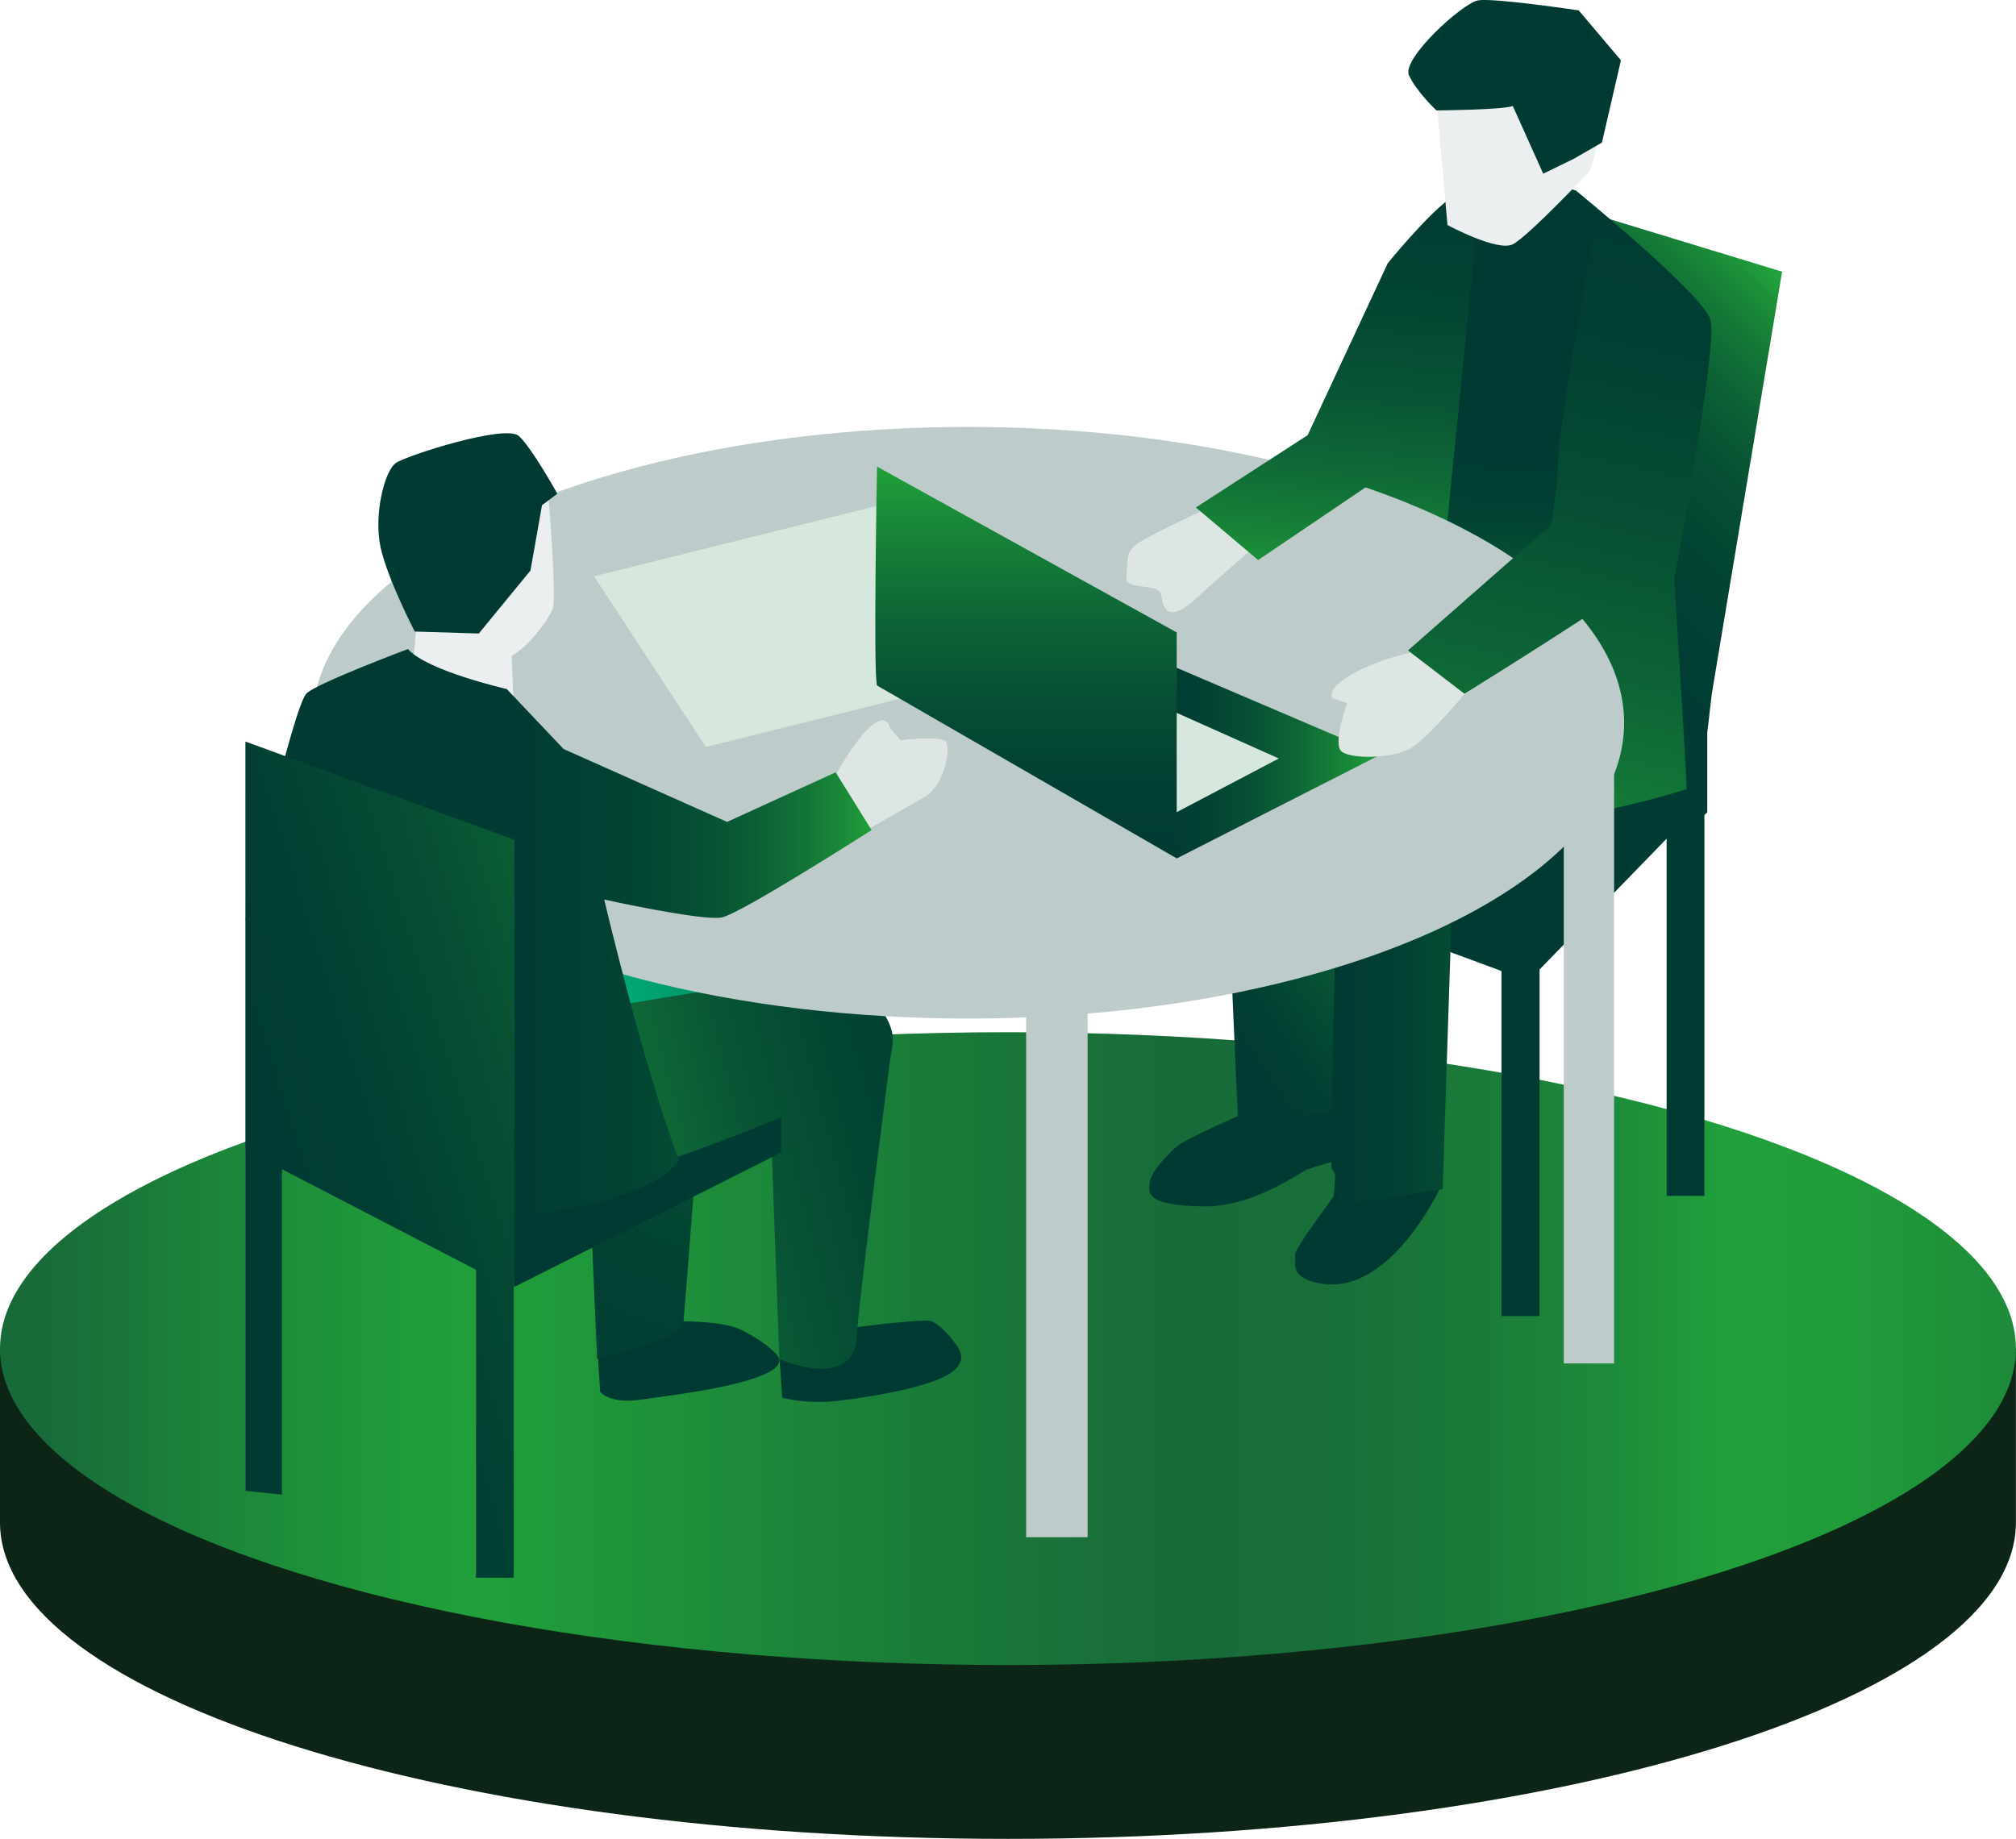 <?xml version="1.0" encoding="UTF-8"?><svg id="b" xmlns="http://www.w3.org/2000/svg" xmlns:xlink="http://www.w3.org/1999/xlink" viewBox="0 0 227.23 207.32"><defs><linearGradient id="d" x1="5.04" y1="152.04" x2="250.95" y2="152.04" gradientUnits="userSpaceOnUse"><stop offset="0" stop-color="#186b39"/><stop offset=".08" stop-color="#1c853a"/><stop offset=".15" stop-color="#1f983a"/><stop offset=".2" stop-color="#21a03b"/><stop offset=".4" stop-color="#1a7b39"/><stop offset=".52" stop-color="#186b39"/><stop offset=".59" stop-color="#186f39"/><stop offset=".66" stop-color="#1a7b39"/><stop offset=".73" stop-color="#1e8f3a"/><stop offset=".77" stop-color="#21a03b"/><stop offset=".83" stop-color="#209b3a"/><stop offset=".89" stop-color="#1e8e3a"/><stop offset=".96" stop-color="#1a7839"/><stop offset=".99" stop-color="#186b39"/></linearGradient><linearGradient id="e" x1="61.25" y1="143.06" x2="130.16" y2="125.66" gradientUnits="userSpaceOnUse"><stop offset="0" stop-color="#21a03b"/><stop offset=".1" stop-color="#188438"/><stop offset=".23" stop-color="#0f6936"/><stop offset=".37" stop-color="#085535"/><stop offset=".53" stop-color="#034633"/><stop offset=".71" stop-color="#003d33"/><stop offset="1" stop-color="#003b33"/></linearGradient><linearGradient id="f" x1="81.5" y1="101.42" x2="46.72" y2="196.54" gradientUnits="userSpaceOnUse"><stop offset="0" stop-color="#21a03b"/><stop offset=".03" stop-color="#1c9039"/><stop offset=".1" stop-color="#137637"/><stop offset=".18" stop-color="#0c6035"/><stop offset=".27" stop-color="#064f34"/><stop offset=".39" stop-color="#024333"/><stop offset=".55" stop-color="#003c33"/><stop offset="1" stop-color="#003b33"/></linearGradient><linearGradient id="g" x1="55.45" y1="120.1" x2="124.37" y2="102.7" gradientUnits="userSpaceOnUse"><stop offset="0" stop-color="#00d18d"/><stop offset=".18" stop-color="#00b17a"/><stop offset=".57" stop-color="#007254"/><stop offset=".85" stop-color="#004a3c"/><stop offset="1" stop-color="#003b33"/></linearGradient><linearGradient id="h" x1="63.11" y1="137.94" x2="121.9" y2="113.83" gradientUnits="userSpaceOnUse"><stop offset="0" stop-color="#003b33"/><stop offset=".45" stop-color="#003c33"/><stop offset=".61" stop-color="#024333"/><stop offset=".73" stop-color="#064f34"/><stop offset=".82" stop-color="#0c6035"/><stop offset=".9" stop-color="#137637"/><stop offset=".97" stop-color="#1c9039"/><stop offset="1" stop-color="#21a03b"/></linearGradient><linearGradient id="i" x1="56.66" y1="125.82" x2="125.93" y2="108.34" xlink:href="#e"/><linearGradient id="j" x1="164.54" y1="100.41" x2="216.54" y2="47.42" xlink:href="#h"/><linearGradient id="k" x1="150.03" y1="108.75" x2="187.6" y2="108.75" gradientUnits="userSpaceOnUse"><stop offset="0" stop-color="#003b33"/><stop offset=".18" stop-color="#013f33"/><stop offset=".39" stop-color="#064d34"/><stop offset=".61" stop-color="#0d6436"/><stop offset=".84" stop-color="#188538"/><stop offset="1" stop-color="#21a03b"/></linearGradient><linearGradient id="l" x1="188.7" y1="22.68" x2="168.44" y2="109.87" gradientUnits="userSpaceOnUse"><stop offset="0" stop-color="#003b33"/><stop offset=".18" stop-color="#013f33"/><stop offset=".39" stop-color="#064d34"/><stop offset=".61" stop-color="#0d6436"/><stop offset=".83" stop-color="#178338"/><stop offset="1" stop-color="#21a03b"/></linearGradient><linearGradient id="m" x1="166.33" y1="75.45" x2="168.31" y2="46.38" xlink:href="#e"/><linearGradient id="n" x1="155.87" y1="67.99" x2="161.82" y2="5.9" xlink:href="#e"/><linearGradient id="o" x1="136.96" y1="115.71" x2="162.06" y2="98.86" xlink:href="#k"/><linearGradient id="p" x1="27.67" y1="105.24" x2="98.22" y2="105.24" xlink:href="#h"/><linearGradient id="q" x1="130.27" y1="85.53" x2="155.58" y2="85.53" xlink:href="#k"/><linearGradient id="r" x1="115.64" y1="96.78" x2="115.64" y2="52.61" xlink:href="#k"/><linearGradient id="s" x1="30.42" y1="134.64" x2="97.73" y2="113.36" xlink:href="#k"/><linearGradient id="t" x1="183.6" y1="21.5" x2="163.34" y2="108.69" xlink:href="#l"/><linearGradient id="u" x1="145.26" y1="66.97" x2="151.2" y2="4.88" xlink:href="#e"/></defs><g id="c"><g><g><path d="m0,152.04v19.6c0,19.7,50.87,35.67,113.61,35.67s113.61-15.97,113.61-35.67v-19.6H0Z" fill="#0d2516"/><ellipse cx="113.61" cy="152.04" rx="113.61" ry="35.67" fill="url(#d)"/></g><path d="m75.71,148.95s5.58-.12,7.72.92c2.1,1.02,4.22,2.58,4.4,3.35.45,2.74-13.12,4.19-15.59,4.57-3.5.54-4.59-.87-4.59-.87l-.29-4.61,8.35-3.36Z" fill="#003b33"/><path d="m95.66,149.74s6.19-.85,8.92-.87c1.16,0,3.45,2.73,3.7,3.7.4,1.59-1.19,2.91-6.53,4.13-2.54.58-5.17.98-7.44,1.24-3.47.4-6.15-.37-6.15-.37l-.34-5.22,7.83-2.61Z" fill="#003b33"/><path d="m96.54,151.25c-.87,5.44-8.7,1.96-8.7,1.96l-1.31-35.9,14.1-.12s-4.09,31.01-4.09,34.06Z" fill="url(#e)"/><path d="m76.98,149.58c-1.96,1.96-9.68,3.58-9.68,3.58l-1.89-43.51,14.55,1.24s-2.77,37.17-2.98,38.69Z" fill="url(#f)"/><path d="m69.49,122.16l12.99-1.3s2.79-10.54-1.73-12.13-9.53-.43-14.73,1.3l3.46,12.13Z" fill="url(#g)"/><polygon points="57.98 145.08 56.96 135.42 88.05 123.41 88.05 129.93 57.98 145.08" fill="url(#h)"/><path d="m60.9,114.79s26.94-4.53,30.41-4.87c5.25-.51,9.41,4.49,9.31,7.28-.14,4.01-2.11,4.93-5.81,6.51l-6.86,2.29s-23.59,9.92-26.22,7.04c-2.63-2.88-.84-18.24-.84-18.24Z" fill="url(#i)"/><path d="m141.11,125.13s-4.96,2.12-7.73,3.62c-1.18.64-3.48,3.15-3.73,4.26-.41,1.81-.05,2.83,5.73,3,5.78.17,11.06-3.8,11.88-4.13s3.86-1.18,3.86-1.18l-.22-6.25-9.78.69Z" fill="#003b33"/><path d="m150.62,127.88s-.06,6.63-.39,7.12-4.3,5.74-4.26,6.48c.06,1.05-.62,2.58,2.89,3.22,7.78,1.42,13.44-10.72,13.44-10.72l-.68-9.22-11.01,3.12Z" fill="#003b33"/><polygon points="200.87 30.63 178.4 23.78 176.28 73.04 148.72 82.6 133.65 95.58 150.05 99.89 146.86 101.19 169.24 109.47 169.24 148.37 173.53 148.37 173.53 109.3 187.85 94.55 187.85 134.82 192.11 134.82 192.11 91.88 192.43 91.58 192.43 82.6 192.95 78.17 200.87 30.63" fill="url(#j)"/><path d="m187.47,81.89c2.2,7.81-23.82,20.22-23.82,20.22l-1.04,31.95-9.94,1.57-2.59-3.88-.05-30.64s21.82-19.22,37.44-19.22Z" fill="url(#k)"/><path d="m177.62,21.48s14.35,11.69,15.18,14.61-4.1,29.26-4.1,29.26c0,0,1.4,21.62,1.4,23.62-15.82,5-34.86,5.32-34.86,5.32l19.58-56.36,2.8-16.46Z" fill="url(#l)"/><polygon points="181.93 153.71 176.26 153.71 176.26 84.09 181.93 78.7 181.93 153.71" fill="#bdccca"/><polygon points="122.59 173.3 115.66 173.3 115.66 105.78 122.59 104.7 122.59 173.3" fill="#bdccca"/><rect x="36.07" y="79.08" width="5.54" height="50.52" fill="#bdccca"/><path d="m177.62,21.48l2.17,3.9s-4.22,23.06-4.22,27.39-4,25.02-4,25.02l-14.73-10.39s2.6-18.62,2.6-22.09,5.2-19.92,5.2-19.92l11.69-4.33" fill="url(#m)"/><path d="m164.66,21.74c-1.22.24-3.68,2.73-5.6,4.87l-5.55,28.75-3.52,5.74,12.79,1.2,3.58-35.62-1.7-4.94Z" fill="url(#n)"/><polygon points="150.77 92.78 150.1 125.41 139.53 126.07 138.21 96.35 150.77 92.78" fill="url(#o)"/><ellipse cx="109.12" cy="81.48" rx="73.94" ry="33.35" fill="#bdccca"/><polygon points="79.56 84.21 116.34 75.06 100.68 56.58 66.96 64.97 79.56 84.21" fill="#d6e7de"/><path d="m92.7,90.55s1.96-4.79,4.59-7.79c2.63-3.01,3.02-.72,3.02-.72l1.21,1.42s4.52-.61,5.1.18-.18,4.57-2.06,5.98c-.67.5-9.3,5.29-9.3,5.29l-2.56-4.35Z" fill="#dee6e4"/><path d="m61.81,55.89s.94,11.39.5,12.69-3.9,6.23-6.77,5.97c-1.29-.12-7.31-11.87-7.31-11.87l13.57-6.79Z" fill="#ebefef"/><polygon points="57.52 69.97 57.96 81.23 46.26 79.06 47.13 67.8 57.52 69.97" fill="#ebefef"/><path d="m59.79,64.32l-5.82,7.1-7.22-.22s-3.05-5.87-3.85-9.48.43-8.66,1.73-9.53,12.37-4.41,13.86-3.03c1.49,1.38,4.33,6.5,4.33,6.5l-1.73,1.3-1.3,7.36Z" fill="#003b33"/><path d="m45.97,73.16c2.11,2.46,11.15,4.52,11.15,4.52l6.4,6.76,18.43,8.22,12.24-5.59,4.05,6.51s-14.73,9.42-16.89,9.85-13.25-2.02-13.25-2.02c0,0,4.52,19.18,8.44,29.41-4.13,5.66-21.32,6.53-21.32,6.53l-22.61-12.8,1.78-20.44s-.03,6.61-1.76,7.05-4.95-7.55-4.95-7.55c0,0,5.4-24.24,6.92-25.49s11.38-4.95,11.38-4.95Z" fill="url(#p)"/><polygon points="130.27 74.28 155.58 85.09 132.63 96.78 130.27 74.28" fill="url(#q)"/><polygon points="131.59 79.9 144.14 85.51 131.28 92.27 130.44 88.98 131.59 79.9" fill="#d6e7de"/><path d="m98.85,77.29c-.43-1.3,0-24.69,0-24.69l33.78,18.7v25.47l-33.78-19.49Z" fill="url(#r)"/><path d="m174.84,15.85s1.89-1.88,4.06-1.45.27,4.91.27,4.91c0,0-6.93,7.36-8.66,8.23s-7.36-2.17-7.36-2.17l-1.3-14.73,10.83.43,2.17,4.76Z" fill="#ebefef"/><path d="m170.51,11.96c-1.3.43-8.6.49-8.6.49,0,0-2.24-2.09-3.1-3.96-.85-1.87,6.05-8.16,7.8-8.45,1.75-.3,11.33,1.13,11.33,1.13l4.76,5.63-2.14,9.27-3.17,1.83-3.45,1.68-3.43-7.64Z" fill="#003b33"/><polygon points="57.98 94.68 27.66 83.6 27.66 129.49 27.68 129.5 27.68 168.08 31.78 168.5 31.78 131.81 53.65 143.15 53.65 177.87 57.91 177.87 57.91 145.04 57.98 145.08 57.98 94.68" fill="url(#s)"/><path d="m160.93,73.15s-4.61.75-8.13,2.63c-3.52,1.88-2.62,2.93-2.62,2.93l1.67.56s-1.73,4.68-.59,5.49c1.14.81,5.45.78,7.56-.31s6.93-7.03,6.93-7.03l-4.82-4.26Z" fill="#dee6e4"/><path d="m136.76,57.01s-7.63,3.46-8.82,4.47c-1.19,1.01-.76,2.23-.98,3.55-.28,1.65,3.78.54,3.95,2.12.47,4.29,4.21-.06,5.18-.85l4.63-4.08-3.96-5.21Z" fill="#dee6e4"/><path d="m183.25,35.34s2.39-3.87,4.55-3.44c2.17.43,4.99,5.3,4.99,5.3,0,0-7.66,27.05-8.52,28.35s-19.21,12.66-19.21,12.66l-6.36-4.88,17.62-15.48s5.63-20.36,6.93-22.52Z" fill="url(#t)"/><path d="m156.4,29.71l-9.01,19.35-12.6,8.15,7.02,5.93,16.26-11.01.99-25.53c-1.49,1.66-2.66,3.1-2.66,3.1Z" fill="url(#u)"/></g></g></svg>